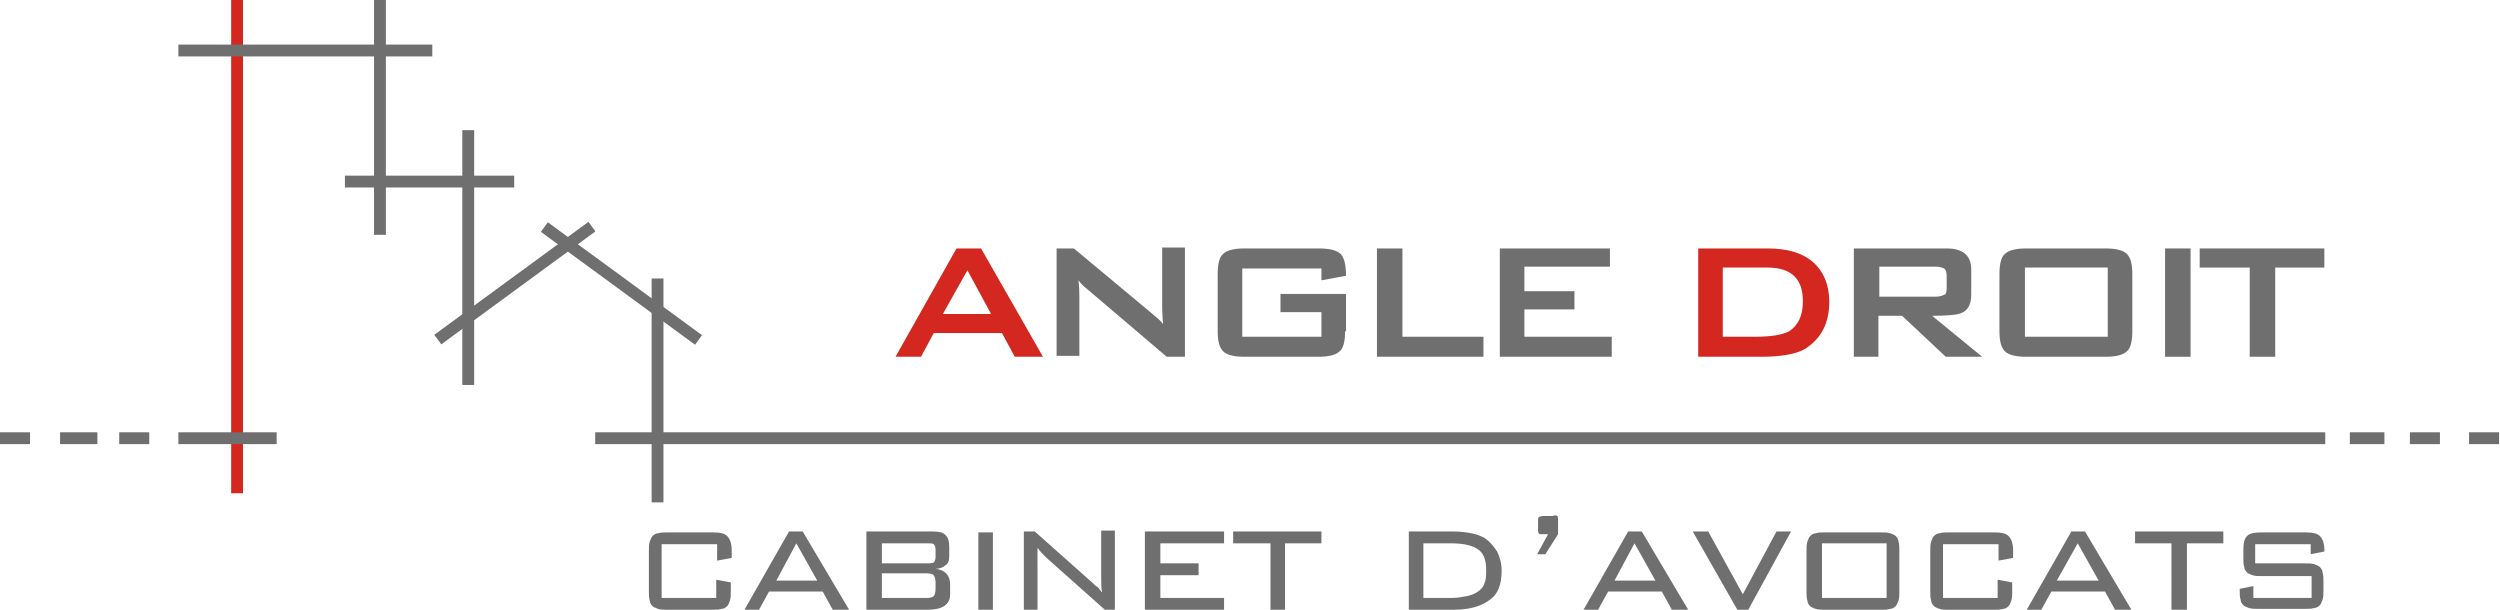 <svg id="Calque_1" xmlns="http://www.w3.org/2000/svg" xmlns:xlink="http://www.w3.org/1999/xlink" viewBox="0 0 274.7 67"><style>.st0{fill:#d3271f}.st1{clip-path:url(#SVGID_2_)}.st1,.st2{fill:#706f6f}.st4,.st8,.st9{clip-path:url(#SVGID_4_);fill:#706f6f}.st8,.st9{clip-path:url(#SVGID_12_)}.st9{clip-path:url(#SVGID_14_)}</style><path class="st0" d="M108.9 34.5l-2.6-4.8-2.7 4.8h5.3zm5.7 4.7h-3.1l-1.4-2.6h-7.5l-1.4 2.6h-2.8l6.7-11.9h2.7l6.8 11.9z"/><defs><path id="SVGID_1_" d="M0 0h274.7v67H0z"/></defs><clipPath id="SVGID_2_"><use xlink:href="#SVGID_1_" overflow="visible"/></clipPath><path class="st1" d="M130.1 39.2h-1.9l-8.7-7.4c-.4-.3-.7-.6-1-1 .1.8.1 1.4.1 1.8v6.5h-2.5V27.3h1.9l8.4 7c.6.5 1.1.9 1.4 1.3-.1-1.1-.1-1.8-.1-2.1v-6.3h2.5v12zM147.8 36.4c0 1.1-.2 1.9-.6 2.2-.4.4-1.2.6-2.3.6h-8.2c-1.1 0-1.9-.2-2.3-.6-.4-.4-.6-1.1-.6-2.2v-6.3c0-1.1.2-1.9.6-2.2.4-.4 1.2-.6 2.3-.6h8.2c1.2 0 2 .2 2.4.6.4.4.6 1.2.6 2.4l-2.7.5v-1.3h-8.7V37h8.7v-2.7h-4.5v-2h7.2v4.1z"/><path class="st2" d="M163 39.2h-11.7V27.3h2.8V37h8.9zM177.1 39.2h-12.3V27.3h12.1v2h-9.4V32h5.5v2h-5.5v3h9.6z"/><defs><path id="SVGID_3_" d="M0 0h274.7v67H0z"/></defs><clipPath id="SVGID_4_"><use xlink:href="#SVGID_3_" overflow="visible"/></clipPath><path d="M198.1 33.1c0-2.5-1.3-3.7-3.9-3.7h-4.9V37h3.6c1.7 0 2.9-.2 3.7-.6 1-.7 1.5-1.7 1.5-3.3m2.9.1c0 2.3-.9 4-2.6 5.1-1 .6-2.6.9-4.9.9h-6.9V27.3h7.7c2.1 0 3.7.5 4.8 1.4 1.2 1 1.9 2.5 1.9 4.5" clip-path="url(#SVGID_4_)" fill="#d3271f"/><path class="st4" d="M213.9 31.7v-1.4c0-.4-.1-.7-.3-.8-.2-.1-.5-.2-.9-.2h-6.2v3.3h6.2c.4 0 .7-.1.9-.2.2 0 .3-.3.3-.7m3.9 7.5h-4l-4.8-4.5h-2.6v4.5h-2.7V27.3h10.2c1.8 0 2.7.8 2.7 2.3v2.8c0 1.2-.5 1.9-1.4 2.1-.4.1-1.3.2-2.9.2l5.5 4.5zM231.6 29.4h-9.1V37h9.1v-7.6zm2.7 7c0 1.1-.2 1.9-.6 2.2-.4.4-1.2.6-2.3.6h-8.8c-1.1 0-1.9-.2-2.3-.6-.4-.4-.6-1.1-.6-2.2v-6.3c0-1.1.2-1.9.6-2.2.4-.4 1.2-.6 2.3-.6h8.8c1.1 0 1.9.2 2.3.6.4.4.6 1.1.6 2.2v6.3z"/><path class="st2" d="M237.9 27.3h2.8v11.9h-2.8zM255.4 29.4H250v9.8h-2.8v-9.8h-5.5v-2.1h13.7z"/><defs><path id="SVGID_5_" d="M0 0h274.7v67H0z"/></defs><clipPath id="SVGID_6_"><use xlink:href="#SVGID_5_" overflow="visible"/></clipPath><path d="M72.7 59.7v6h6v-2l1.6.3v1c0 .4 0 .7-.1 1-.1.3-.2.5-.3.6-.2.2-.4.3-.6.3-.3.1-.6.1-1 .1h-5c-.4 0-.8 0-1-.1-.3-.1-.5-.2-.6-.3-.2-.2-.3-.4-.3-.6-.1-.3-.1-.6-.1-1v-4.5c0-.4 0-.7.1-1 .1-.3.2-.5.3-.6.2-.2.4-.3.6-.3.3-.1.6-.1 1-.1h5c.8 0 1.3.1 1.6.4s.5.8.5 1.6v.8l-1.6.3v-1.8h-6.1z" clip-path="url(#SVGID_6_)" fill="#706f6f"/><path class="st2" d="M87.5 59.7l2.3 4.1h-4.5l2.2-4.1zm-.8-1.3L81.8 67h1.6l1.1-2h5.9l1.1 2h1.8l-5.1-8.6h-1.5z"/><defs><path id="SVGID_7_" d="M0 0h274.7v67H0z"/></defs><clipPath id="SVGID_8_"><use xlink:href="#SVGID_7_" overflow="visible"/></clipPath><path d="M96.9 65.7h5c.4 0 .6-.1.7-.2.1-.1.2-.4.2-.8V64c0-.4-.1-.6-.2-.8-.1-.1-.4-.2-.7-.2h-5v2.7zm5.9-5.3c0-.3-.1-.5-.2-.6-.1-.1-.4-.1-.7-.1h-5v2.2h5c.3 0 .5 0 .7-.1.1-.1.2-.3.2-.6v-.8zm-7.5-2h7.2c.7 0 1.1.1 1.4.4.3.3.4.7.4 1.3v1c0 .5-.1.8-.4 1-.2.2-.6.4-1.1.4 1 .1 1.6.7 1.6 1.7v1.1c0 1.1-.8 1.7-2.5 1.7h-6.7v-8.6z" clip-path="url(#SVGID_8_)" fill="#706f6f"/><path class="st2" d="M107.5 58.5h1.6V67h-1.6z"/><defs><path id="SVGID_9_" d="M0 0h274.7v67H0z"/></defs><clipPath id="SVGID_10_"><use xlink:href="#SVGID_9_" overflow="visible"/></clipPath><path d="M114 61.7V67h-1.5v-8.6h1.2L120 64c.2.2.4.4.6.5.2.2.3.4.5.6-.1-.5-.1-1-.1-1.6v-5.2h1.5V67h-1.1l-6.4-5.7-.5-.5c-.2-.2-.3-.4-.5-.6v1.5" clip-path="url(#SVGID_10_)" fill="#706f6f"/><path class="st2" d="M125.8 58.4V67h8.7v-1.3h-7v-2.5h4.2v-1.3h-4.2v-2.2h7v-1.3zM135.5 58.4v1.3h4.1V67h1.6v-7.3h4v-1.3z"/><defs><path id="SVGID_11_" d="M0 0h274.7v67H0z"/></defs><clipPath id="SVGID_12_"><use xlink:href="#SVGID_11_" overflow="visible"/></clipPath><path class="st8" d="M156.4 59.7v6h3.1c.6 0 1.2-.1 1.7-.2s.9-.3 1.2-.5c.3-.2.6-.5.7-.9.2-.4.2-.9.2-1.5 0-1.1-.3-1.9-1-2.3-.6-.4-1.6-.6-2.9-.6h-3zm5.3-1.1c.6.1 1 .3 1.4.5.6.4 1 .9 1.4 1.5.3.6.5 1.3.5 2.1 0 1.5-.4 2.6-1.3 3.2-.9.7-2.2 1.1-4 1.1h-4.9v-8.6h4.9c.8 0 1.5.1 2 .2M171.1 56.7c.1 0 .1.2.1.5v1.5l-1.4 2.2h-.9l1.2-2.2h-.7c-.2 0-.3 0-.3-.1-.1-.1-.1-.2-.1-.4v-.9c0-.3 0-.4.1-.5.1 0 .2-.1.5-.1h1c.3-.1.4-.1.5 0"/><path class="st2" d="M179.6 59.7l2.3 4.1h-4.5l2.2-4.1zm-.7-1.3L174 67h1.6l1.1-2h5.9l1.1 2h1.8l-5.1-8.6h-1.5zM195.2 58.4l-3.7 6.9-3.8-6.9H186l4.9 8.6h1.2l4.7-8.6z"/><defs><path id="SVGID_13_" d="M0 0h274.7v67H0z"/></defs><clipPath id="SVGID_14_"><use xlink:href="#SVGID_13_" overflow="visible"/></clipPath><path class="st9" d="M207.3 59.7h-7.1v6h7.1v-6zm-8.7-.2c.1-.3.2-.5.3-.6.2-.2.4-.3.6-.3.3-.1.6-.1 1-.1h6.2c.4 0 .7 0 1 .1.3.1.5.2.6.3.2.2.3.4.3.6.1.3.1.6.1 1V65c0 .4 0 .7-.1 1-.1.3-.2.5-.3.6-.2.2-.4.3-.6.3-.3.1-.6.1-1 .1h-6.2c-.4 0-.7 0-1-.1-.3-.1-.5-.2-.6-.3-.2-.2-.3-.4-.3-.6-.1-.3-.1-.6-.1-1v-4.5c0-.4 0-.7.1-1M213.5 59.7v6h6v-2l1.6.3v1c0 .4 0 .7-.1 1-.1.3-.2.5-.3.6-.2.2-.4.3-.6.3-.3.1-.6.1-1 .1h-5c-.4 0-.8 0-1-.1-.3-.1-.5-.2-.6-.3-.2-.2-.3-.4-.3-.6-.1-.3-.1-.6-.1-1v-4.5c0-.4 0-.7.1-1 .1-.3.2-.5.3-.6.2-.2.4-.3.6-.3.3-.1.6-.1 1-.1h5c.8 0 1.3.1 1.6.4.3.3.5.8.5 1.6v.8l-1.6.3v-1.8h-6.1z"/><path class="st2" d="M228.3 59.7l2.3 4.1H226l2.3-4.1zm-.7-1.3l-4.9 8.6h1.6l1.1-2h5.9l1.1 2h1.8l-5.1-8.6h-1.5zM234.6 58.4v1.3h4V67h1.7v-7.3h4v-1.3z"/><g><defs><path id="SVGID_15_" d="M0 0h274.7v67H0z"/></defs><clipPath id="SVGID_16_"><use xlink:href="#SVGID_15_" overflow="visible"/></clipPath><path d="M247.8 59.7v2.2h5.5c.4 0 .7 0 1 .1.3.1.5.2.6.3.2.2.3.4.3.6.1.3.1.6.1 1v1c0 .4 0 .7-.1 1-.1.3-.2.5-.3.6-.2.2-.4.3-.6.3-.3.1-.6.1-1 .1h-5.2c-.4 0-.7 0-1-.1-.3-.1-.5-.2-.6-.3-.2-.2-.3-.4-.3-.6-.1-.3-.1-.6-.1-1v-.2l1.5-.3v1.3h6.4v-2.4h-5.5c-.4 0-.7 0-1-.1-.3-.1-.5-.2-.6-.3-.2-.2-.3-.4-.3-.6-.1-.3-.1-.6-.1-1v-.8c0-.8.1-1.3.4-1.6.3-.3.8-.4 1.6-.4h4.8c.8 0 1.3.1 1.6.4.3.3.5.8.5 1.5v.2l-1.5.3v-1.1h-6.1z" clip-path="url(#SVGID_16_)" fill="#706f6f"/></g><path class="st0" d="M25.4 0h1.3v54.2h-1.3z"/><path class="st2" d="M19.6 4.9h27.9v1.3H19.6z"/><path class="st2" d="M41.1 0h1.3v25.8h-1.3z"/><path class="st2" d="M37.9 19.3h18.6v1.3H37.9z"/><path class="st2" d="M50.8 14.3h1.3v28h-1.3z"/><path transform="rotate(53.772 56.556 31.127)" class="st2" d="M55.9 20.6h1.3v21h-1.3z"/><path transform="rotate(36.219 68.29 31.127)" class="st2" d="M57.8 30.5h21v1.3h-21z"/><path class="st2" d="M71.6 30.6h1.3v24.6h-1.3z"/><path class="st2" d="M65.4 47.5h190.1v1.3H65.4zM258.2 47.5h3.8v1.3h-3.8zM264.8 47.5h3.3v1.3h-3.3zM271.3 47.5h3.3v1.3h-3.3zM0 47.5h3.3v1.3H0zM6.6 47.5h4.1v1.3H6.6zM13.1 47.5h3.3v1.3h-3.3zM19.6 47.5h10.8v1.3H19.6z"/></svg>